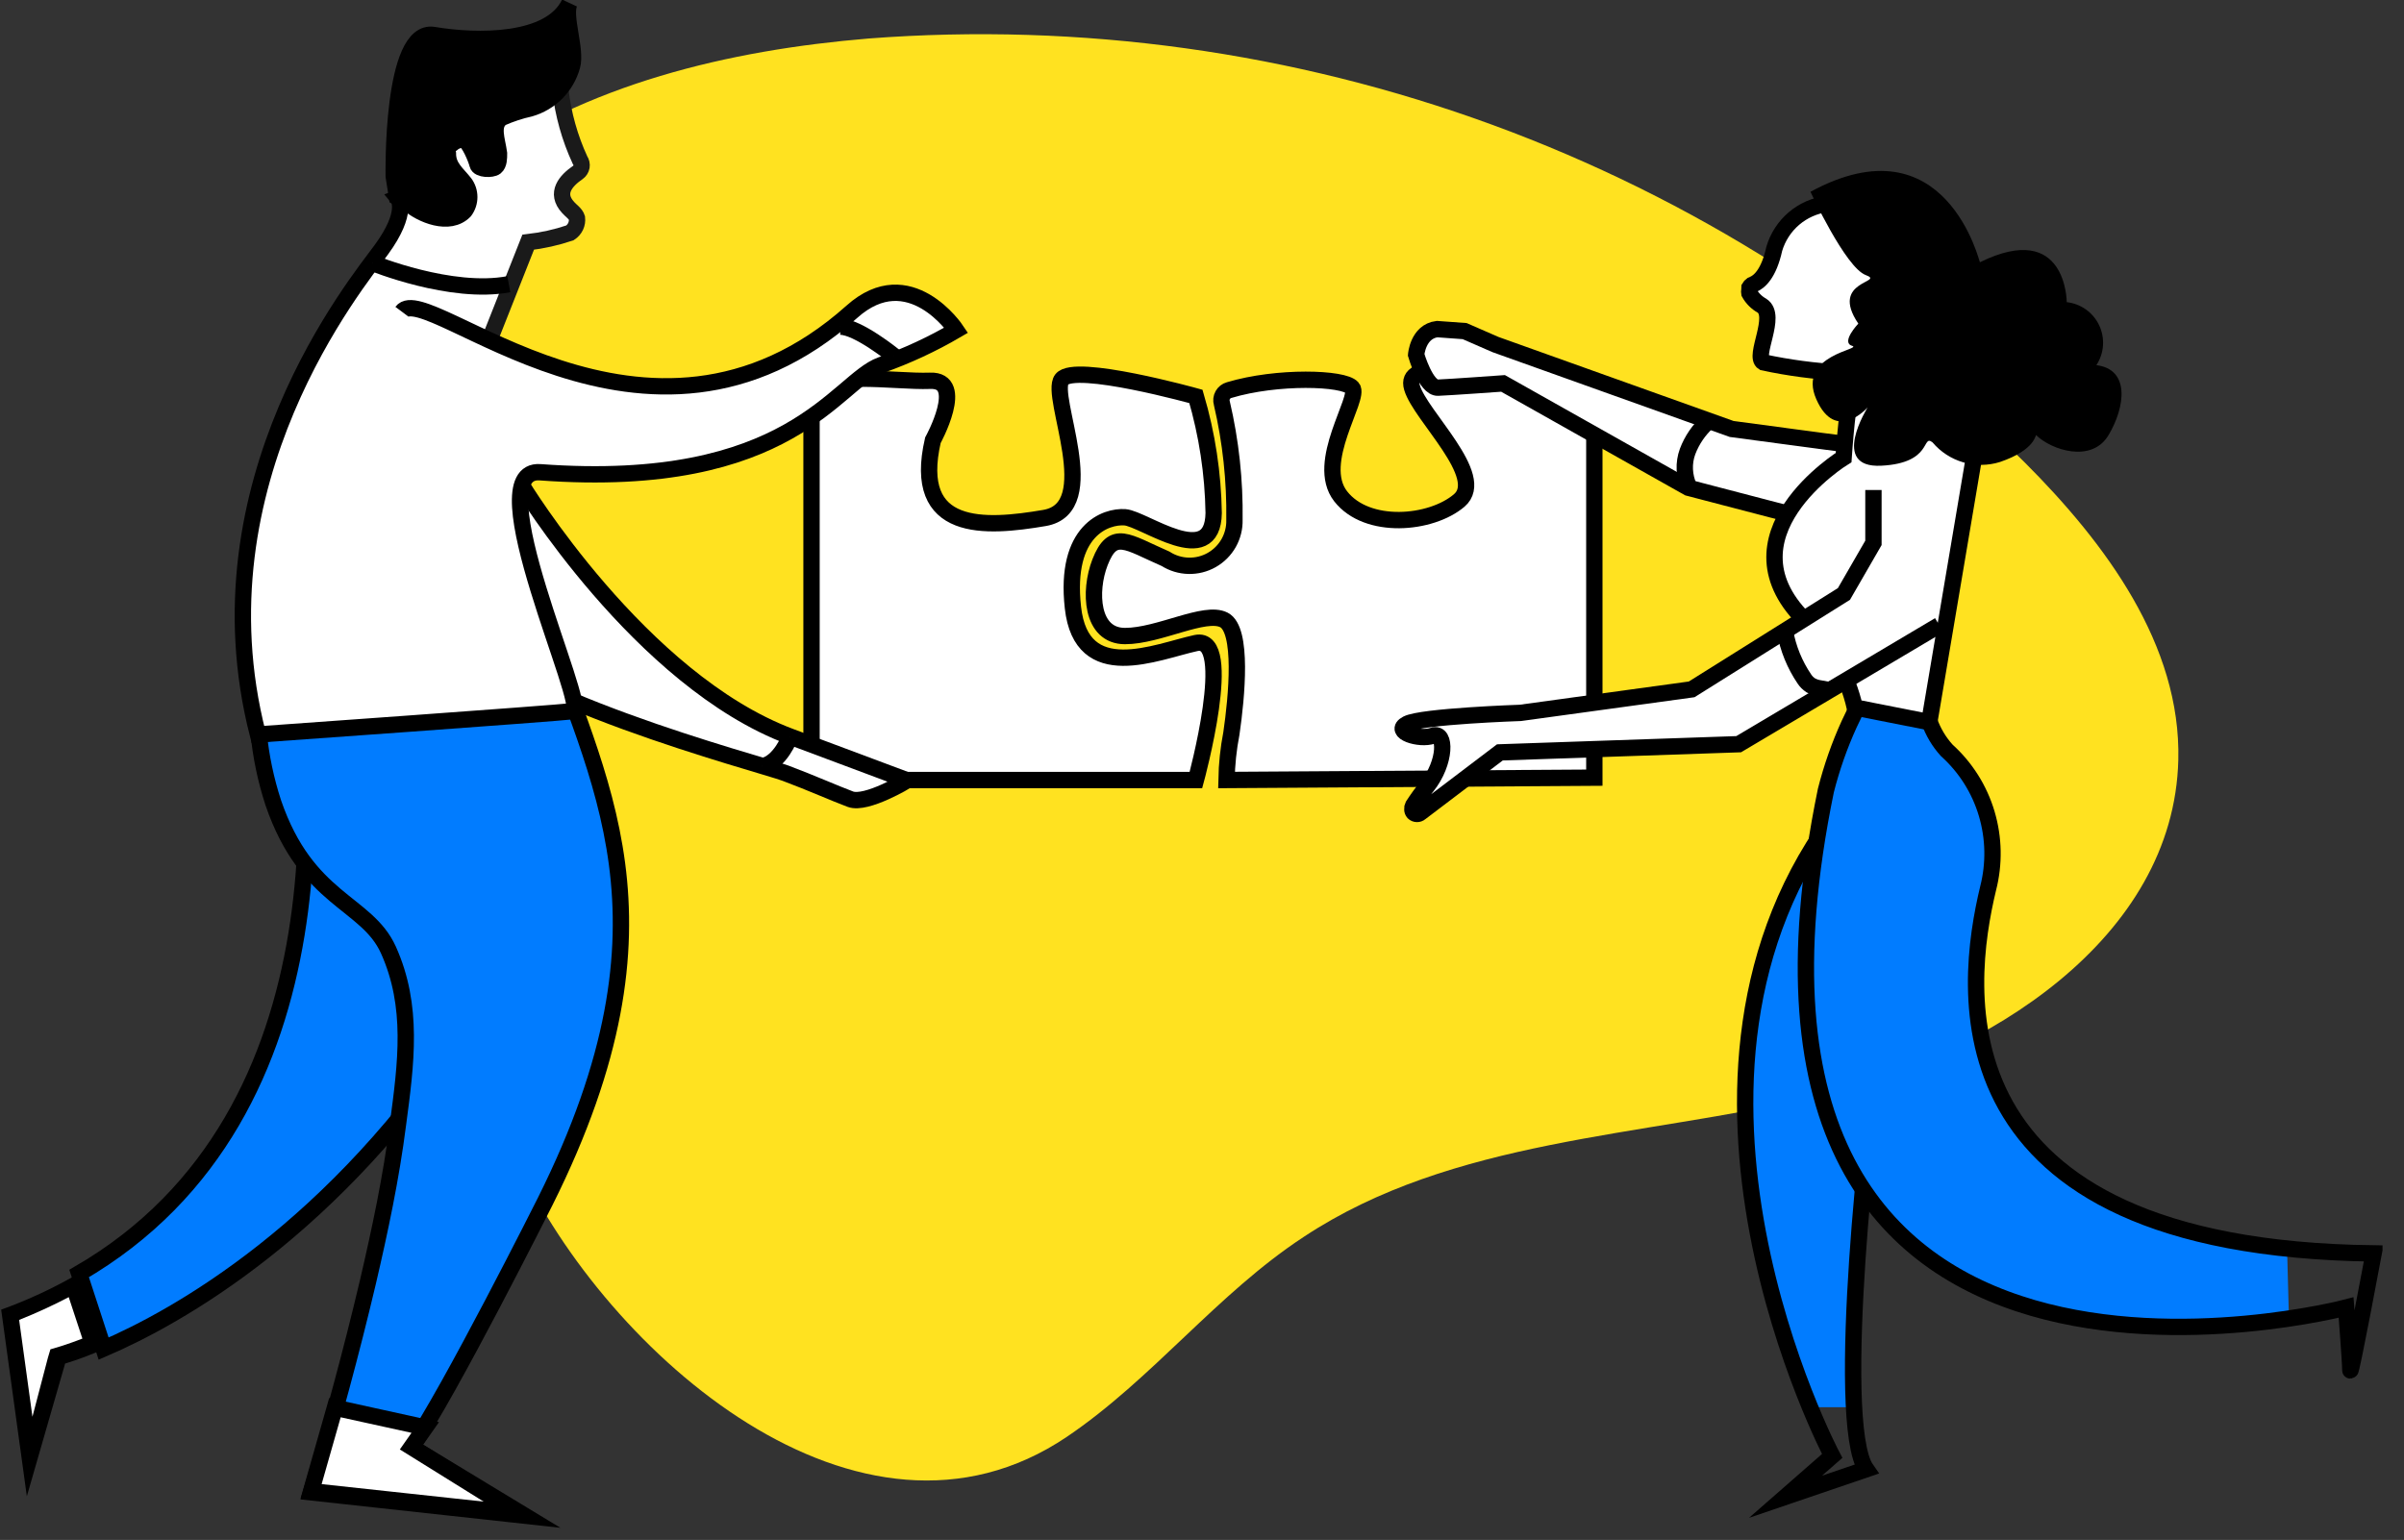 <svg width="103" height="66" viewBox="0 0 103 66" fill="none" xmlns="http://www.w3.org/2000/svg">
<rect x="0" y="0" width="103" height="66" fill="#333333" stroke="none"/>
<g clip-path="url(#clip0_144_638)">
<path d="M45.71 61.58C49.38 59.1 52.15 55.44 55.86 53.01C62.24 48.79 70.32 48.74 77.74 47.01C85.16 45.28 93.14 40.23 93.33 32.57C93.45 27.64 90.22 23.29 86.74 19.81C80.265 13.417 72.494 8.487 63.952 5.354C55.409 2.222 46.293 0.958 37.22 1.65C31.22 2.15 25.09 3.6 20.22 7.14C15.35 10.68 11.83 16.61 12.41 22.64C12.97 28.51 17.08 33.36 19.01 38.93C20.24 42.51 20.57 46.4 22.19 49.82C25.99 57.98 36.83 67.57 45.71 61.58Z" fill="#FFE220"/>
<path d="M34.77 16.96V33.43H51.24C51.24 33.43 52.94 27.19 51.24 27.56C49.54 27.93 46.34 29.37 45.97 26.04C45.6 22.71 47.39 22.11 48.2 22.17C49.01 22.23 51.96 24.47 52 21.99C51.974 20.297 51.718 18.615 51.24 16.99C51.24 16.99 46.04 15.54 45.49 16.26C44.94 16.98 47.28 21.77 44.75 22.2C42.22 22.63 39.05 22.86 39.97 18.87C39.97 18.87 41.41 16.26 39.85 16.32C38.29 16.38 35.14 15.81 34.77 16.96Z" fill="white" stroke="black" stroke-width="0.7" stroke-miterlimit="10"/>
<path d="M52.66 16.72C52.602 16.736 52.549 16.763 52.502 16.8C52.455 16.837 52.417 16.883 52.388 16.935C52.359 16.987 52.341 17.045 52.334 17.104C52.328 17.163 52.333 17.223 52.35 17.28C52.733 18.918 52.914 20.598 52.89 22.28C52.899 22.628 52.813 22.972 52.642 23.275C52.47 23.578 52.219 23.829 51.916 24.001C51.613 24.173 51.269 24.258 50.921 24.249C50.573 24.24 50.233 24.137 49.94 23.95C48.29 23.23 47.69 22.66 47.13 24.1C46.65 25.34 46.74 27.26 48.2 27.26C49.66 27.26 51.62 26.15 52.44 26.57C53.26 26.99 52.99 29.86 52.76 31.43C52.632 32.089 52.562 32.758 52.55 33.43L68.31 33.33V16.86C67.049 16.393 65.73 16.104 64.39 16C62.88 16 60.14 15.41 60.5 16.62C60.86 17.83 63.73 20.42 62.52 21.45C61.31 22.48 58.57 22.72 57.44 21.27C56.31 19.82 58.3 17.05 57.94 16.62C57.58 16.19 54.72 16.1 52.66 16.72Z" fill="white" stroke="black" stroke-width="0.7" stroke-miterlimit="10"/>
<path d="M61.572 14.105C60.747 14.209 60.675 15.207 60.675 15.207C60.675 15.207 61.089 16.634 61.609 16.615C62.129 16.596 64.398 16.432 64.398 16.432L72.335 20.903L79.216 22.7L83.552 21.453C83.107 20.704 82.577 20.01 81.972 19.383C81.743 19.412 74.192 18.385 74.192 18.385L64.071 14.766L62.754 14.191L61.572 14.105Z" fill="white" stroke="black" stroke-width="0.7" stroke-miterlimit="10"/>
<path d="M78.77 34.8L80.34 46.49C79.651 51.064 79.317 55.684 79.34 60.31H77.34C75.39 55.39 71.86 43.66 78.77 34.8Z" fill="#017CFF"/>
<path d="M80.39 46.31C80.21 46.56 78.55 60.96 79.96 62.97L76.5 64.15L78.5 62.4C78.5 62.4 69.89 46.12 78.84 34.64L80.39 46.31Z" stroke="black" stroke-width="0.7" stroke-miterlimit="10"/>
<path d="M82.57 31.1L82.65 31.28C82.769 31.621 82.989 31.917 83.28 32.13C84.081 32.865 84.672 33.8 84.99 34.84C85.285 35.89 85.285 37 84.99 38.05C84.1 41.95 82.71 51.98 97.99 53.5L98.07 56.5C91.47 57.5 73.02 58.31 78.07 33.89C78.318 32.915 78.653 31.965 79.07 31.05C79.19 30.81 79.32 30.52 79.45 30.22L82.52 30.94L82.57 31.1Z" fill="#017CFF"/>
<path d="M82.66 31.14V30.9C82.823 31.366 83.078 31.795 83.41 32.16C84.218 32.889 84.81 33.827 85.12 34.87C85.431 35.915 85.452 37.025 85.18 38.08C84.18 42.26 82.69 53.48 101.7 53.72C101.7 53.72 100.7 59.06 100.7 58.72C100.7 58.38 100.52 56.04 100.52 56.04C100.52 56.04 72.14 63.47 78.23 33.88C78.478 32.902 78.812 31.948 79.23 31.03C79.35 30.79 79.48 30.51 79.61 30.21" stroke="black" stroke-width="0.7" stroke-miterlimit="10"/>
<path d="M76.67 21.65C76.67 21.65 74.32 23.74 77.47 26.72C78.464 27.706 79.158 28.955 79.47 30.32L82.66 30.95L84.99 17.15C84.99 17.15 79.69 16.55 79.44 16.55C79.19 16.55 78.99 19.61 78.99 19.61" fill="white"/>
<path d="M78.99 19.61C78.99 19.61 73.5 23 77.47 26.72C78.464 27.706 79.158 28.955 79.47 30.32L82.66 30.95L84.99 17.15C84.99 17.15 79.69 16.55 79.44 16.55C79.19 16.55 78.99 19.61 78.99 19.61Z" stroke="black" stroke-width="0.7" stroke-miterlimit="10"/>
<path d="M82.462 27.01L74.494 31.895L64.263 32.246L60.852 34.834C60.812 34.869 60.76 34.887 60.707 34.885C60.653 34.884 60.601 34.862 60.563 34.825C60.528 34.785 60.51 34.734 60.512 34.682C60.506 34.63 60.516 34.578 60.54 34.532C60.726 34.244 60.927 33.966 61.142 33.698C61.955 32.681 61.973 31.328 61.391 31.532C60.809 31.735 59.652 31.356 60.28 31.026C60.908 30.696 65.141 30.553 65.141 30.553L72.48 29.545L79.004 25.456L80.268 23.267L80.47 19.308L83.16 19.195" fill="white"/>
<path d="M83.087 26.794L74.494 31.895L64.263 32.246L60.852 34.834C60.812 34.869 60.76 34.887 60.707 34.885C60.653 34.884 60.601 34.862 60.563 34.825C60.528 34.785 60.51 34.734 60.512 34.682C60.506 34.63 60.516 34.578 60.54 34.532C60.726 34.244 60.927 33.966 61.142 33.698C61.955 32.681 61.973 31.328 61.391 31.532C60.809 31.735 59.652 31.356 60.28 31.026C60.908 30.696 65.141 30.553 65.141 30.553L72.48 29.545L79.004 25.456L80.268 23.267L80.268 21" stroke="black" stroke-width="0.7" stroke-miterlimit="10"/>
<path d="M78.86 15.97C77.747 15.911 76.64 15.764 75.55 15.53C75.11 15.27 76.17 13.53 75.49 13.1C75.263 12.973 75.076 12.787 74.95 12.56C74.944 12.524 74.944 12.486 74.95 12.45C74.946 12.413 74.946 12.377 74.95 12.34L75.01 12.25C75.037 12.221 75.072 12.2 75.11 12.19C75.36 12.09 75.78 11.76 76.02 10.66C76.17 10.157 76.462 9.708 76.861 9.367C77.26 9.027 77.75 8.809 78.27 8.74L81.27 10.35L84.61 14.55L81.82 16.06L78.86 15.97Z" fill="white" stroke="black" stroke-width="0.7" stroke-miterlimit="10"/>
<path d="M77.57 8.22C77.57 8.22 79.07 11.47 79.94 11.79C80.81 12.11 78.36 12.01 79.62 13.87C79.62 13.87 78.86 14.67 79.35 14.82C79.84 14.97 76.98 15.2 77.82 17.11C78.66 19.02 80.02 17.46 80.02 17.46C80.02 17.46 78.38 20.07 80.6 19.96C82.82 19.85 82.33 18.59 82.8 18.96C83.146 19.369 83.604 19.667 84.118 19.816C84.632 19.965 85.179 19.96 85.69 19.8C87.22 19.28 87.21 18.61 87.24 18.65C87.89 19.29 89.62 19.86 90.34 18.65C91.06 17.44 91.27 15.83 89.82 15.65C89.984 15.4 90.082 15.111 90.103 14.813C90.124 14.514 90.068 14.215 89.941 13.944C89.813 13.674 89.619 13.44 89.375 13.266C89.132 13.092 88.848 12.983 88.55 12.95C88.55 12.95 88.55 9.41 84.83 11.24C84.82 11.3 83.39 5.06 77.57 8.22Z" fill="black"/>
<path d="M76.48 27.062C76.61 27.792 76.893 28.486 77.31 29.102C77.381 29.208 77.472 29.299 77.579 29.37C77.701 29.439 77.836 29.484 77.975 29.503L78.39 29.579" stroke="black" stroke-width="0.7" stroke-miterlimit="10"/>
<path d="M72.371 20.886C72.261 20.646 72.198 20.387 72.186 20.124C72.174 19.862 72.214 19.6 72.304 19.354C72.489 18.863 72.789 18.423 73.178 18.071" stroke="black" stroke-width="0.7" stroke-miterlimit="10"/>
<path d="M16.3 31.15C16.01 30.92 15.79 30.63 15.51 30.4C14.235 29.394 13.174 28.143 12.39 26.72C13.39 31.99 15.22 47.72 3.39 54.58L4.44 57.8C7.53 56.47 14.38 52.71 20.13 43.8C20.78 38.72 20.04 34.07 16.3 31.15Z" fill="#017CFF" stroke="black" stroke-width="0.7" stroke-miterlimit="10"/>
<path d="M0.39 56.34C1.34 55.986 2.263 55.561 3.15 55.07L3.97 57.57C3.15 57.91 2.66 58.05 2.65 58.06H2.47L1.23 62.35L0.39 56.34Z" fill="white"/>
<path d="M2.94 55.58L3.53 57.37C2.91 57.61 2.53 57.72 2.53 57.72L2.16 57.83L2.05 58.2L1.39 60.72L0.82 56.57C1.57 56.27 2.29 55.94 2.99 55.57L2.94 55.58ZM3.39 54.57C2.327 55.191 1.209 55.713 0.05 56.13L1.15 64.13L2.79 58.44C3.353 58.269 3.904 58.062 4.44 57.82L3.39 54.6V54.57Z" fill="black"/>
<path d="M23.22 26.42C25.52 33.48 29.45 39.29 23.36 51.49C23.36 51.49 19.24 59.7 17.63 62.02L22.48 64.96L13.33 63.96C14.24 60.96 15.05 57.96 15.76 54.96C16.28 52.73 16.76 50.47 17.05 48.19C17.4 45.56 17.73 43.13 16.64 40.71C15.71 38.65 13.15 38.61 11.71 34.41C11.068 32.445 10.866 30.362 11.12 28.31C11.166 26.397 11.541 24.506 12.23 22.72C14.03 18.41 22.25 23.42 23.22 26.42Z" fill="#017CFF" stroke="black" stroke-width="0.7" stroke-miterlimit="10"/>
<path d="M15.33 29.91C7.53 29.3 11.56 20.64 15.55 14.77C16.62 13.19 16.87 10.68 17.14 9.21C17.24 8.592 17.223 7.961 17.09 7.35L21.47 3.5L24.01 3.86C24.172 4.889 24.453 5.896 24.85 6.86C24.889 6.896 24.919 6.942 24.936 6.992C24.954 7.043 24.958 7.097 24.949 7.149C24.94 7.202 24.918 7.252 24.885 7.294C24.852 7.336 24.809 7.369 24.76 7.39C24.38 7.62 23.76 8.34 24.34 8.89C24.92 9.44 25 10.22 22.63 10.38L20.93 13.88C20.676 15.463 20.706 17.078 21.02 18.65" fill="white"/>
<path d="M21 14.5L22.63 10.38C23.239 10.31 23.839 10.176 24.42 9.98C24.524 9.912 24.608 9.816 24.662 9.703C24.715 9.59 24.735 9.464 24.72 9.34C24.66 9.15 24.47 9.04 24.34 8.89C23.77 8.27 24.25 7.74 24.76 7.39C24.801 7.361 24.835 7.325 24.862 7.282C24.888 7.24 24.907 7.193 24.915 7.144C24.923 7.094 24.922 7.044 24.91 6.995C24.899 6.947 24.879 6.901 24.85 6.86C24.412 5.911 24.128 4.898 24.01 3.86" stroke="#1A1A1A" stroke-width="0.7" stroke-miterlimit="10"/>
<path d="M38.872 33.445C38.872 33.445 37.118 34.508 36.435 34.252C35.751 33.997 34.764 33.553 33.649 33.136C32.535 32.719 21.433 29.858 18.948 26.569C16.463 23.279 22.33 20.755 22.33 20.755C22.33 20.755 27.417 29.16 33.87 31.574L38.872 33.445Z" fill="white" stroke="black" stroke-width="0.7" stroke-miterlimit="10"/>
<path d="M17.22 13.36C18.28 11.94 27.7 21.22 36.5 13.36C38.97 11.15 40.97 14.15 40.97 14.15C39.943 14.75 38.862 15.253 37.74 15.65C35.83 16.35 33.9 21.03 23.14 20.24C20.37 20.04 25.25 30.39 24.55 30.48C23.85 30.57 11.05 31.48 11.05 31.48C8.27 20.63 15.32 12.1 16.34 10.7C17.53 9.07 17.05 8.49 17.05 8.49L18.5 7.96" fill="white"/>
<path d="M17.22 13.36C18.28 11.94 27.7 21.22 36.5 13.36C38.97 11.15 40.97 14.15 40.97 14.15C39.943 14.75 38.862 15.253 37.74 15.65C35.83 16.35 33.9 21.03 23.14 20.24C20.37 20.04 25.25 30.39 24.55 30.48C23.85 30.57 11.05 31.48 11.05 31.48C8.27 20.63 15.32 12.1 16.34 10.7C17.53 9.07 17.05 8.49 17.05 8.49L18.5 7.96" stroke="black" stroke-width="0.7" stroke-miterlimit="10"/>
<path d="M17.49 8.72L17.01 8.45L16.87 7.56C16.87 7.56 16.74 1.19 18.58 1.5C20.42 1.81 23.58 1.86 24.4 0.13C24.14 0.69 24.71 2.13 24.51 2.83C24.391 3.262 24.163 3.656 23.848 3.975C23.532 4.294 23.14 4.526 22.71 4.65C22.291 4.742 21.883 4.877 21.49 5.05C21.04 5.37 21.3 5.98 21.38 6.57C21.38 6.78 21.38 7.04 21.23 7.16C21.08 7.28 20.51 7.27 20.46 7.05C20.41 6.83 20.09 6.05 19.87 5.99C19.78 5.984 19.689 5.995 19.603 6.024C19.517 6.054 19.438 6.1 19.37 6.16C19.299 6.203 19.237 6.261 19.19 6.33C19.17 6.412 19.17 6.498 19.19 6.58C19.19 7.16 19.58 7.43 19.91 7.85C20.038 8.022 20.106 8.231 20.106 8.445C20.106 8.659 20.038 8.868 19.91 9.04C19.26 9.72 18.03 9.2 17.49 8.72Z" fill="black" stroke="black" stroke-width="0.7" stroke-miterlimit="10"/>
<path d="M13.33 63.91L22.21 64.87L17.63 62.02L18.22 61.18L14.35 60.33L13.33 63.91Z" fill="white" stroke="black" stroke-width="0.7" stroke-miterlimit="10"/>
<path d="M15.96 11.27C15.96 11.27 19.33 12.65 21.8 12.18L15.96 11.27Z" fill="white"/>
<path d="M15.96 11.27C15.96 11.27 19.33 12.65 21.8 12.18" stroke="black" stroke-width="0.7" stroke-miterlimit="10"/>
<path d="M38.31 15.26C38.31 15.26 36.76 14 36 14L38.31 15.26Z" fill="white"/>
<path d="M38.31 15.26C38.31 15.26 36.76 14 36 14" stroke="black" stroke-width="0.7" stroke-miterlimit="10"/>
<path d="M33.852 31.567C33.852 31.567 33.428 32.7 32.66 32.84L33.852 31.567Z" fill="white"/>
<path d="M33.852 31.567C33.852 31.567 33.428 32.7 32.66 32.84" stroke="black" stroke-width="0.7" stroke-miterlimit="10"/>
</g>
<defs>
<clipPath id="clip0_144_638">
<rect width="102.08" height="65.49" fill="white"/>
</clipPath>
</defs>
</svg>

